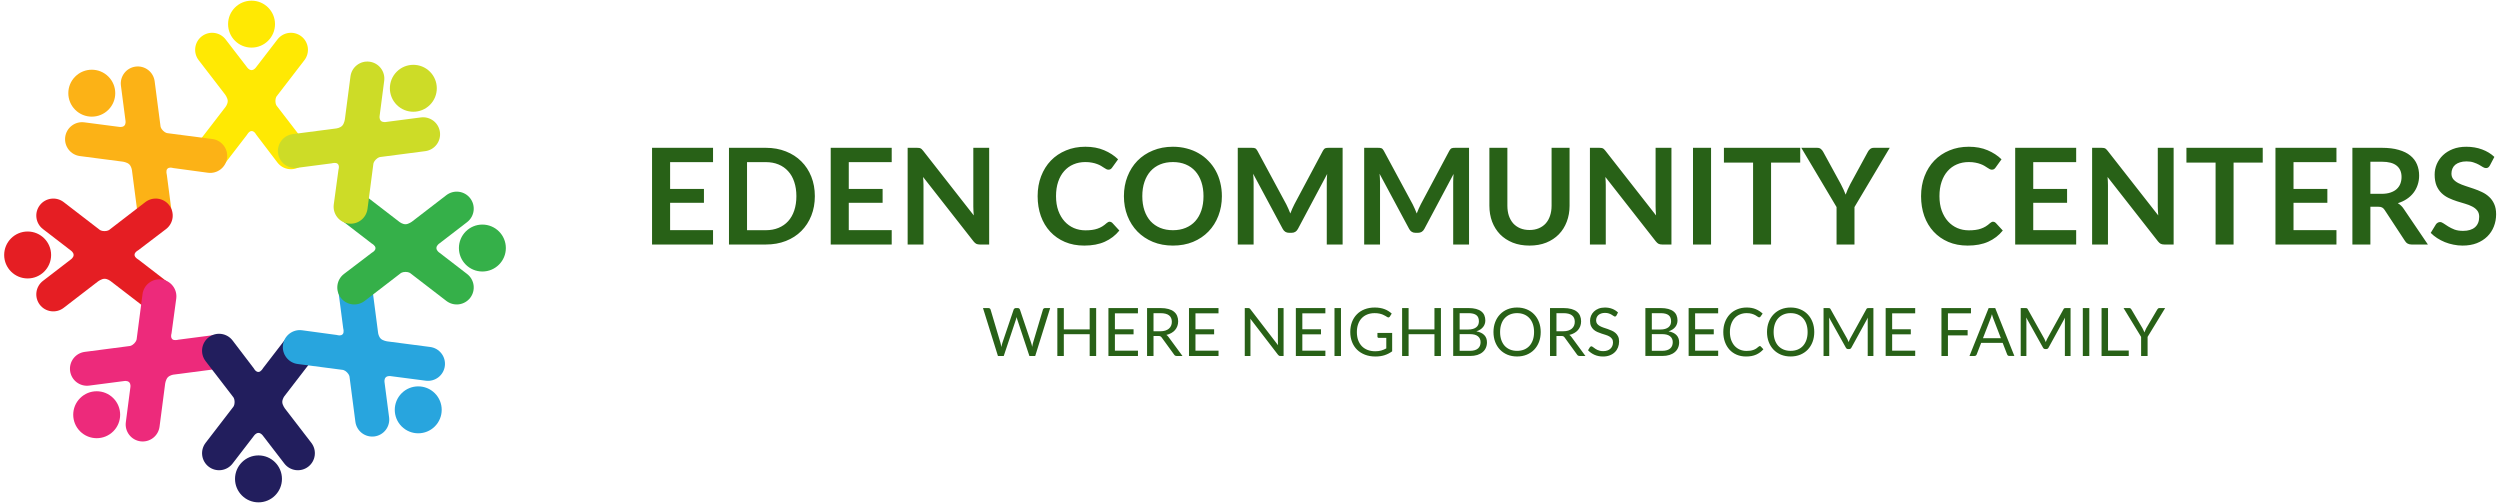 <svg
   width="1200"
   height="241.44"
   viewBox="0 0 1200 241.44"
   version="1.1"
   id="svg1"
   xml:space="preserve"
   xmlns="http://www.w3.org/2000/svg"
   xmlns:svg="http://www.w3.org/2000/svg"><defs
     id="defs1" /><g
     id="layer1"
     transform="translate(0,-629.281)"><g
       id="g47"
       transform="translate(-4.321,-108.314)"><g
         id="g40-5"
         transform="matrix(3.136,0,0,3.136,-190.261,566.291)">
				<g
   id="g11-1-3"
   style="fill:#ffe903;fill-opacity:1">
					
						<radialGradient
   id="SVGID_00000024719186852084392280000003057543908514963620_-5"
   cx="100.55"
   cy="70.085"
   r="9.58"
   gradientUnits="userSpaceOnUse">
						<stop
   offset="0"
   style="stop-color:#FFF200"
   id="stop8-5-6" />
						<stop
   offset="1"
   style="stop-color:#FCB116"
   id="stop9-9-2" />
					</radialGradient>
					<path
   style="fill:#ffe903;fill-opacity:1"
   d="m 108.644,76.336 -4.228,-5.495 c 0,0 -0.214,-0.235 -0.214,-0.756 0,-0.521 0.21,-0.753 0.21,-0.753 l 4.231,-5.499 c 0.421,-0.547 0.607,-1.239 0.519,-1.923 -0.089,-0.685 -0.447,-1.306 -0.994,-1.727 -0.547,-0.421 -1.238,-0.607 -1.923,-0.519 -0.685,0.089 -1.306,0.447 -1.727,0.994 l -3.276,4.258 c 0,0 -0.285,0.439 -0.692,0.439 -0.408,0 -0.696,-0.444 -0.696,-0.444 l -3.273,-4.253 c -0.421,-0.547 -1.042,-0.905 -1.727,-0.994 -0.685,-0.089 -1.377,0.098 -1.924,0.519 -0.547,0.421 -0.904,1.042 -0.993,1.727 -0.089,0.685 0.097,1.376 0.518,1.923 l 4.024,5.23 c 0,0 0.426,0.553 0.426,1.021 0,0.468 -0.327,0.892 -0.327,0.892 l -4.124,5.359 c -0.421,0.547 -0.607,1.239 -0.518,1.924 0.089,0.684 0.446,1.305 0.993,1.726 0.547,0.421 1.239,0.607 1.924,0.518 0.685,-0.089 1.306,-0.446 1.727,-0.993 l 3.268,-4.247 c 0,0 0.319,-0.581 0.701,-0.581 0.382,0 0.583,0.337 0.72,0.56 0.058,0.095 3.249,4.268 3.249,4.268 0.421,0.547 1.042,0.904 1.727,0.993 0.685,0.089 1.376,-0.097 1.923,-0.518 0.548,-0.421 0.905,-1.042 0.994,-1.726 0.089,-0.684 -0.098,-1.376 -0.518,-1.923 z"
   id="path9-7-9" />
					
						<radialGradient
   id="SVGID_00000075843441855080224280000008661382092925843596_-12"
   cx="100.55"
   cy="58.32"
   r="3.592"
   gradientUnits="userSpaceOnUse">
						<stop
   offset="0"
   style="stop-color:#FFF200"
   id="stop10-7-7" />
						<stop
   offset="1"
   style="stop-color:#FCB116"
   id="stop11-6-09" />
					</radialGradient>
					<circle
   style="fill:#ffe903;fill-opacity:1"
   cx="100.55"
   cy="58.32"
   r="3.592"
   id="circle11-3" />
				</g>
				<g
   id="g15-7-6"
   style="fill:#fcb216;fill-opacity:1">
					
						<radialGradient
   id="SVGID_00000139292476523123992010000008865201190670889663_-0"
   cx="-7.449"
   cy="3.628"
   r="9.581"
   gradientTransform="matrix(0.707,-0.707,0.707,0.707,87.117,69.375)"
   gradientUnits="userSpaceOnUse">
						<stop
   offset="0"
   style="stop-color:#FCB316"
   id="stop12-3-62" />
						<stop
   offset="1"
   style="stop-color:#EF4136"
   id="stop13-6-6" />
					</radialGradient>
					<path
   style="fill:#fcb216;fill-opacity:1"
   d="m 94.56,75.904 -6.876,-0.896 c 0,0 -0.317,-0.016 -0.686,-0.384 -0.368,-0.368 -0.383,-0.681 -0.383,-0.681 l -0.896,-6.88 c -0.089,-0.685 -0.446,-1.306 -0.993,-1.727 -0.547,-0.421 -1.239,-0.607 -1.924,-0.518 -0.685,0.089 -1.306,0.447 -1.727,0.994 -0.421,0.547 -0.607,1.239 -0.518,1.924 l 0.694,5.328 c 0,0 0.109,0.512 -0.179,0.8 -0.288,0.288 -0.806,0.178 -0.806,0.178 l -5.322,-0.693 c -0.684,-0.089 -1.376,0.098 -1.923,0.519 -0.547,0.421 -0.905,1.042 -0.994,1.727 -0.089,0.684 0.097,1.376 0.518,1.923 0.421,0.547 1.042,0.905 1.727,0.994 l 6.543,0.853 c 0,0 0.692,0.089 1.023,0.421 0.332,0.331 0.4,0.861 0.4,0.861 l 0.873,6.706 c 0.089,0.685 0.447,1.305 0.994,1.727 0.547,0.421 1.239,0.607 1.923,0.518 0.685,-0.089 1.305,-0.446 1.727,-0.993 0.421,-0.547 0.607,-1.239 0.518,-1.924 l -0.692,-5.314 c 0,0 -0.185,-0.637 0.085,-0.906 0.271,-0.27 0.65,-0.175 0.904,-0.113 0.108,0.026 5.316,0.721 5.316,0.721 0.684,0.089 1.377,-0.098 1.923,-0.519 0.547,-0.421 0.904,-1.042 0.994,-1.727 0.089,-0.685 -0.098,-1.376 -0.519,-1.923 -0.419,-0.549 -1.04,-0.907 -1.724,-0.996 z"
   id="path13-5-1" />
					
						<radialGradient
   id="SVGID_00000022518570889589575900000007242516632787727792_-8"
   cx="-7.449"
   cy="-8.137"
   r="3.592"
   gradientTransform="matrix(0.707,-0.707,0.707,0.707,87.117,69.375)"
   gradientUnits="userSpaceOnUse">
						<stop
   offset="0"
   style="stop-color:#FFF200"
   id="stop14-6-79" />
						<stop
   offset="1"
   style="stop-color:#FCB116"
   id="stop15-3-2" />
					</radialGradient>
					<path
   style="fill:#fcb216;fill-opacity:1"
   d="m 78.637,66.349 c 1.403,1.403 1.403,3.677 0,5.08 -1.402,1.402 -3.677,1.402 -5.08,0 -1.403,-1.403 -1.403,-3.677 0,-5.08 1.403,-1.403 3.677,-1.403 5.08,0 z"
   id="path15-9-0" />
				</g>
				<g
   id="g19-4-2"
   style="fill:#e51e23;fill-opacity:1">
					
						<radialGradient
   id="SVGID_00000062167675375442671970000004005115010592365191_-37"
   cx="-36.899"
   cy="-119.917"
   r="9.58"
   gradientTransform="rotate(-90,127.357,-70.604)"
   gradientUnits="userSpaceOnUse">
						<stop
   offset="0"
   style="stop-color:#ED1C24"
   id="stop16-8-5" />
						<stop
   offset="1"
   style="stop-color:#603913"
   id="stop17-1-9" />
					</radialGradient>
					<path
   style="fill:#e51e23;fill-opacity:1"
   d="M 84.295,85.558 78.8,89.786 c 0,0 -0.235,0.214 -0.756,0.214 -0.521,0 -0.752,-0.211 -0.752,-0.211 l -5.498,-4.231 c -0.547,-0.421 -1.239,-0.607 -1.924,-0.518 -0.685,0.089 -1.306,0.446 -1.727,0.994 -0.421,0.547 -0.607,1.239 -0.518,1.923 0.089,0.685 0.447,1.306 0.994,1.727 l 4.258,3.276 c 0,0 0.439,0.285 0.439,0.692 0,0.408 -0.443,0.695 -0.443,0.695 l -4.254,3.273 c -0.547,0.421 -0.904,1.042 -0.994,1.727 -0.089,0.685 0.097,1.376 0.518,1.924 0.421,0.547 1.042,0.904 1.727,0.993 0.685,0.089 1.376,-0.097 1.924,-0.519 l 5.229,-4.023 c 0,0 0.553,-0.427 1.021,-0.427 0.469,0 0.892,0.327 0.892,0.327 l 5.359,4.123 c 0.547,0.422 1.239,0.607 1.924,0.519 0.684,-0.089 1.306,-0.446 1.726,-0.993 0.421,-0.547 0.607,-1.239 0.518,-1.924 -0.089,-0.685 -0.447,-1.306 -0.994,-1.727 l -4.247,-3.268 c 0,0 -0.581,-0.319 -0.581,-0.701 0,-0.382 0.336,-0.583 0.559,-0.719 0.096,-0.059 4.269,-3.249 4.269,-3.249 0.547,-0.421 0.904,-1.042 0.994,-1.727 0.089,-0.685 -0.097,-1.376 -0.518,-1.924 -0.421,-0.547 -1.042,-0.904 -1.726,-0.993 -0.685,-0.088 -1.377,0.098 -1.924,0.519 z"
   id="path17-2-2" />
					
						<radialGradient
   id="SVGID_00000119801604619023742410000006163504944279472573_-28"
   cx="-36.899"
   cy="-131.682"
   r="3.592"
   gradientTransform="rotate(-90,127.357,-70.604)"
   gradientUnits="userSpaceOnUse">
						<stop
   offset="0"
   style="stop-color:#ED1C24"
   id="stop18-9-97" />
						<stop
   offset="1"
   style="stop-color:#603913"
   id="stop19-3-3" />
					</radialGradient>
					<circle
   style="fill:#e51e23;fill-opacity:1"
   cx="66.279"
   cy="93.652"
   r="3.592"
   id="circle19-6" />
				</g>
				<g
   id="g23-9-1"
   style="fill:#ed2a7b;fill-opacity:1">
					
						<radialGradient
   id="SVGID_00000060738405972538764700000010883351486320051892_-29"
   cx="29.711"
   cy="-227.918"
   r="9.581"
   gradientTransform="matrix(-0.707,-0.707,0.707,-0.707,267.336,-30.366)"
   gradientUnits="userSpaceOnUse">
						<stop
   offset="0"
   style="stop-color:#EE2A7B"
   id="stop20-0-3" />
						<stop
   offset="1"
   style="stop-color:#9E1F63"
   id="stop21-8-1" />
					</radialGradient>
					<path
   style="fill:#ed2a7b;fill-opacity:1"
   d="m 83.863,99.643 -0.896,6.875 c 0,0 -0.016,0.318 -0.384,0.686 -0.368,0.368 -0.681,0.384 -0.681,0.384 l -6.881,0.896 c -0.684,0.089 -1.305,0.446 -1.726,0.993 -0.421,0.547 -0.607,1.239 -0.518,1.924 0.089,0.685 0.446,1.306 0.994,1.727 0.547,0.421 1.239,0.607 1.923,0.518 l 5.328,-0.693 c 0,0 0.512,-0.109 0.8,0.179 0.288,0.288 0.178,0.806 0.178,0.806 l -0.693,5.322 c -0.089,0.685 0.098,1.376 0.519,1.923 0.421,0.548 1.042,0.905 1.726,0.994 0.685,0.089 1.376,-0.097 1.923,-0.518 0.547,-0.421 0.905,-1.042 0.994,-1.727 l 0.853,-6.543 c 0,0 0.09,-0.692 0.421,-1.023 0.331,-0.332 0.862,-0.4 0.862,-0.4 l 6.705,-0.873 c 0.685,-0.09 1.306,-0.447 1.727,-0.994 0.421,-0.547 0.607,-1.239 0.518,-1.924 -0.089,-0.684 -0.447,-1.305 -0.994,-1.727 -0.547,-0.421 -1.239,-0.607 -1.924,-0.518 l -5.313,0.692 c 0,0 -0.636,0.185 -0.906,-0.085 -0.27,-0.271 -0.175,-0.65 -0.113,-0.904 0.026,-0.109 0.721,-5.316 0.721,-5.316 0.089,-0.685 -0.097,-1.376 -0.519,-1.923 -0.421,-0.547 -1.042,-0.905 -1.726,-0.994 -0.685,-0.089 -1.377,0.098 -1.923,0.519 -0.548,0.418 -0.905,1.039 -0.995,1.724 z"
   id="path21-8-9" />
					
						<radialGradient
   id="SVGID_00000098218388840909591550000008868414319089179323_-4"
   cx="29.711"
   cy="-239.683"
   r="3.592"
   gradientTransform="matrix(-0.707,-0.707,0.707,-0.707,267.336,-30.366)"
   gradientUnits="userSpaceOnUse">
						<stop
   offset="0"
   style="stop-color:#EE2A7B"
   id="stop22-5-78" />
						<stop
   offset="1"
   style="stop-color:#9E1F63"
   id="stop23-0-4" />
					</radialGradient>
					<path
   style="fill:#ed2a7b;fill-opacity:1"
   d="m 74.308,115.565 c 1.403,-1.403 3.677,-1.403 5.08,0 1.402,1.402 1.402,3.677 0,5.079 -1.403,1.402 -3.677,1.402 -5.08,0 -1.403,-1.402 -1.403,-3.676 0,-5.079 z"
   id="path23-9-5" />
				</g>
				<g
   id="g27-6-0"
   style="fill:#221e5d;fill-opacity:1">
					
						<radialGradient
   id="SVGID_00000068679156835241699050000012190026803951759782_-36"
   cx="153.099"
   cy="-257.369"
   r="9.581"
   gradientTransform="rotate(180,127.355,-70.605)"
   gradientUnits="userSpaceOnUse">
						<stop
   offset="0"
   style="stop-color:#262262"
   id="stop24-3-10" />
						<stop
   offset="1"
   style="stop-color:#050034"
   id="stop25-8-6" />
					</radialGradient>
					<path
   style="fill:#221e5d;fill-opacity:1"
   d="m 93.518,109.906 4.228,5.496 c 0,0 0.213,0.235 0.213,0.756 0,0.521 -0.211,0.752 -0.211,0.752 l -4.231,5.499 c -0.421,0.547 -0.607,1.239 -0.519,1.924 0.089,0.685 0.447,1.306 0.994,1.727 0.547,0.421 1.238,0.607 1.923,0.518 0.685,-0.089 1.306,-0.446 1.727,-0.993 l 3.277,-4.258 c 0,0 0.284,-0.439 0.691,-0.439 0.408,0 0.695,0.443 0.695,0.443 l 3.273,4.254 c 0.421,0.547 1.042,0.904 1.727,0.994 0.685,0.089 1.377,-0.098 1.924,-0.519 0.547,-0.421 0.904,-1.042 0.993,-1.727 0.09,-0.685 -0.097,-1.377 -0.518,-1.924 l -4.024,-5.229 c 0,0 -0.426,-0.553 -0.426,-1.021 0,-0.469 0.326,-0.893 0.326,-0.893 l 4.124,-5.359 c 0.421,-0.547 0.607,-1.238 0.518,-1.923 -0.089,-0.685 -0.446,-1.306 -0.993,-1.727 -0.547,-0.421 -1.239,-0.607 -1.924,-0.519 -0.685,0.09 -1.306,0.447 -1.727,0.994 l -3.268,4.247 c 0,0 -0.319,0.58 -0.701,0.58 -0.382,0 -0.583,-0.336 -0.719,-0.559 -0.059,-0.096 -3.25,-4.269 -3.25,-4.269 -0.421,-0.547 -1.042,-0.904 -1.727,-0.994 -0.685,-0.089 -1.376,0.098 -1.923,0.519 -0.548,0.421 -0.905,1.042 -0.994,1.727 -0.086,0.685 0.1,1.376 0.522,1.923 z"
   id="path25-5-3" />
					
						<radialGradient
   id="SVGID_00000098188389585807519750000003192471607829472180_-2"
   cx="153.1"
   cy="-269.134"
   r="3.592"
   gradientTransform="rotate(180,127.355,-70.605)"
   gradientUnits="userSpaceOnUse">
						<stop
   offset="0"
   style="stop-color:#262262"
   id="stop26-6-0" />
						<stop
   offset="1"
   style="stop-color:#050034"
   id="stop27-1-6" />
					</radialGradient>
					<path
   style="fill:#221e5d;fill-opacity:1"
   d="m 98.02,127.923 c 0,-1.983 1.608,-3.592 3.592,-3.592 1.984,0 3.592,1.607 3.592,3.592 0,1.983 -1.607,3.592 -3.592,3.592 -1.984,0 -3.592,-1.609 -3.592,-3.592 z"
   id="path27-1-1" />
				</g>
				<g
   id="g31-5"
   style="fill:#28a5de;fill-opacity:1">
					
						<radialGradient
   id="SVGID_00000034798630998840569510000014356050471070770847_-54"
   cx="261.256"
   cy="-190.758"
   r="9.581"
   gradientTransform="matrix(-0.707,0.707,-0.707,-0.707,167.595,-210.583)"
   gradientUnits="userSpaceOnUse">
						<stop
   offset="0"
   style="stop-color:#27AAE1"
   id="stop28-7" />
						<stop
   offset="1"
   style="stop-color:#3A5FAC"
   id="stop29-6" />
					</radialGradient>
					<path
   style="fill:#28a5de;fill-opacity:1"
   d="m 107.602,110.339 6.875,0.896 c 0,0 0.318,0.016 0.686,0.384 0.369,0.368 0.384,0.681 0.384,0.681 l 0.896,6.881 c 0.089,0.684 0.446,1.305 0.993,1.727 0.547,0.42 1.239,0.606 1.924,0.517 0.685,-0.089 1.306,-0.446 1.727,-0.994 0.421,-0.547 0.607,-1.238 0.518,-1.923 l -0.693,-5.328 c 0,0 -0.109,-0.512 0.179,-0.8 0.288,-0.289 0.806,-0.178 0.806,-0.178 l 5.322,0.693 c 0.685,0.089 1.377,-0.098 1.924,-0.519 0.547,-0.421 0.904,-1.042 0.993,-1.727 0.089,-0.685 -0.097,-1.376 -0.519,-1.924 -0.42,-0.547 -1.041,-0.904 -1.727,-0.993 l -6.543,-0.853 c 0,0 -0.692,-0.09 -1.023,-0.421 -0.332,-0.332 -0.4,-0.861 -0.4,-0.861 l -0.873,-6.706 c -0.09,-0.685 -0.447,-1.306 -0.994,-1.727 -0.547,-0.421 -1.238,-0.607 -1.924,-0.519 -0.684,0.09 -1.305,0.447 -1.727,0.994 -0.42,0.547 -0.606,1.239 -0.518,1.923 l 0.692,5.314 c 0,0 0.185,0.636 -0.085,0.906 -0.27,0.27 -0.65,0.175 -0.904,0.113 -0.108,-0.026 -5.315,-0.721 -5.315,-0.721 -0.685,-0.089 -1.377,0.097 -1.924,0.518 -0.547,0.42 -0.904,1.041 -0.993,1.727 -0.09,0.684 0.097,1.376 0.518,1.923 0.419,0.55 1.04,0.907 1.725,0.997 z"
   id="path29-5" />
					
						<radialGradient
   id="SVGID_00000087408543396512655810000013824082573114518193_-69"
   cx="261.256"
   cy="-202.522"
   r="3.591"
   gradientTransform="matrix(-0.707,0.707,-0.707,-0.707,167.595,-210.583)"
   gradientUnits="userSpaceOnUse">
						<stop
   offset="0"
   style="stop-color:#27AAE1"
   id="stop30-37" />
						<stop
   offset="1"
   style="stop-color:#3A5FAC"
   id="stop31-4" />
					</radialGradient>
					<path
   style="fill:#28a5de;fill-opacity:1"
   d="m 123.524,119.894 c -1.402,-1.402 -1.403,-3.677 0,-5.079 1.402,-1.402 3.677,-1.402 5.079,0 1.403,1.402 1.403,3.677 0,5.079 -1.402,1.403 -3.676,1.403 -5.079,0 z"
   id="path31-5" />
				</g>
				<g
   id="g35-2"
   style="fill:#35b049;fill-opacity:1">
					
						<radialGradient
   id="SVGID_00000015327871090072877150000016604954357194485643_-5"
   cx="290.55"
   cy="-67.364"
   r="9.581"
   gradientTransform="rotate(90,127.356,-70.603)"
   gradientUnits="userSpaceOnUse">
						<stop
   offset="0"
   style="stop-color:#39B54A"
   id="stop32-4" />
						<stop
   offset="1"
   style="stop-color:#006838"
   id="stop33-7" />
					</radialGradient>
					<path
   style="fill:#35b049;fill-opacity:1"
   d="m 117.866,100.685 5.495,-4.228 c 0,0 0.235,-0.213 0.756,-0.213 0.521,0 0.752,0.21 0.752,0.21 l 5.499,4.231 c 0.548,0.421 1.239,0.607 1.924,0.519 0.685,-0.09 1.306,-0.447 1.727,-0.994 0.421,-0.547 0.607,-1.239 0.518,-1.923 -0.09,-0.685 -0.447,-1.305 -0.994,-1.726 l -4.258,-3.277 c 0,0 -0.439,-0.284 -0.439,-0.692 0,-0.408 0.443,-0.696 0.443,-0.696 l 4.254,-3.272 c 0.547,-0.421 0.904,-1.043 0.994,-1.727 0.089,-0.685 -0.098,-1.377 -0.518,-1.924 -0.421,-0.547 -1.042,-0.904 -1.727,-0.994 -0.685,-0.089 -1.376,0.097 -1.924,0.518 l -5.229,4.024 c 0,0 -0.553,0.426 -1.021,0.426 -0.469,0 -0.893,-0.326 -0.893,-0.326 l -5.358,-4.124 c -0.548,-0.421 -1.239,-0.607 -1.924,-0.518 -0.685,0.089 -1.306,0.447 -1.727,0.994 -0.421,0.547 -0.607,1.239 -0.518,1.924 0.09,0.684 0.447,1.305 0.994,1.726 l 4.247,3.268 c 0,0 0.581,0.319 0.581,0.701 0,0.382 -0.337,0.583 -0.56,0.719 -0.096,0.059 -4.269,3.25 -4.269,3.25 -0.547,0.421 -0.904,1.041 -0.994,1.726 -0.089,0.685 0.098,1.377 0.518,1.923 0.421,0.547 1.042,0.904 1.727,0.994 0.685,0.088 1.376,-0.099 1.924,-0.519 z"
   id="path33-4" />
					
						<radialGradient
   id="SVGID_00000084492893170377671290000001879105504914235566_-43"
   cx="290.55"
   cy="-79.129"
   r="3.592"
   gradientTransform="rotate(90,127.356,-70.603)"
   gradientUnits="userSpaceOnUse">
						<stop
   offset="0"
   style="stop-color:#39B54A"
   id="stop34-07" />
						<stop
   offset="1"
   style="stop-color:#006838"
   id="stop35-8" />
					</radialGradient>
					<path
   style="fill:#35b049;fill-opacity:1"
   d="m 135.882,96.183 c -1.983,-0.001 -3.592,-1.608 -3.592,-3.592 0,-1.984 1.608,-3.592 3.592,-3.592 1.983,0.001 3.592,1.608 3.592,3.592 0,1.984 -1.609,3.591 -3.592,3.592 z"
   id="path35-6" />
				</g>
				<g
   id="g39-8"
   style="fill:#cddc27;fill-opacity:1">
					
						<radialGradient
   id="SVGID_00000172437346618592937410000011925324782861953162_-84"
   cx="224.095"
   cy="40.787"
   r="9.581"
   gradientTransform="matrix(0.707,0.707,-0.707,0.707,-12.623,-110.842)"
   gradientUnits="userSpaceOnUse">
						<stop
   offset="0"
   style="stop-color:#D7DF23"
   id="stop36-3" />
						<stop
   offset="1"
   style="stop-color:#8DC63F"
   id="stop37-1" />
					</radialGradient>
					<path
   style="fill:#cddc27;fill-opacity:1"
   d="m 118.298,86.601 0.896,-6.876 c 0,0 0.016,-0.317 0.384,-0.686 0.368,-0.368 0.681,-0.383 0.681,-0.383 l 6.881,-0.896 c 0.684,-0.089 1.305,-0.446 1.727,-0.994 0.421,-0.547 0.607,-1.239 0.518,-1.923 -0.089,-0.685 -0.446,-1.306 -0.993,-1.727 -0.548,-0.421 -1.239,-0.607 -1.924,-0.519 l -5.328,0.694 c 0,0 -0.512,0.109 -0.8,-0.179 -0.288,-0.289 -0.178,-0.806 -0.178,-0.806 l 0.693,-5.322 c 0.089,-0.685 -0.098,-1.377 -0.519,-1.924 -0.421,-0.547 -1.042,-0.904 -1.727,-0.993 -0.685,-0.09 -1.376,0.097 -1.923,0.518 -0.547,0.421 -0.905,1.042 -0.994,1.727 l -0.853,6.544 c 0,0 -0.09,0.692 -0.421,1.023 -0.331,0.331 -0.861,0.4 -0.861,0.4 l -6.706,0.873 c -0.685,0.089 -1.306,0.447 -1.727,0.994 -0.421,0.547 -0.607,1.238 -0.519,1.923 0.09,0.685 0.447,1.306 0.994,1.727 0.547,0.421 1.239,0.607 1.924,0.519 l 5.313,-0.692 c 0,0 0.636,-0.185 0.906,0.085 0.27,0.27 0.175,0.65 0.113,0.904 -0.026,0.108 -0.721,5.315 -0.721,5.315 -0.089,0.685 0.097,1.377 0.519,1.924 0.421,0.547 1.042,0.904 1.727,0.994 0.685,0.089 1.376,-0.097 1.923,-0.518 0.549,-0.421 0.906,-1.042 0.995,-1.726 z"
   id="path37-4" />
					
						<radialGradient
   id="SVGID_00000075847013768801801420000012251057086195778449_-9"
   cx="224.095"
   cy="29.022"
   r="3.592"
   gradientTransform="matrix(0.707,0.707,-0.707,0.707,-12.623,-110.842)"
   gradientUnits="userSpaceOnUse">
						<stop
   offset="0"
   style="stop-color:#D7DF23"
   id="stop38-2" />
						<stop
   offset="1"
   style="stop-color:#8DC63F"
   id="stop39-0" />
					</radialGradient>
					<path
   style="fill:#cddc27;fill-opacity:1"
   d="m 127.854,70.678 c -1.403,1.402 -3.678,1.402 -5.08,0 -1.402,-1.403 -1.402,-3.677 0,-5.08 1.402,-1.402 3.677,-1.402 5.08,0 1.402,1.403 1.402,3.677 0,5.08 z"
   id="path39-6" />
				</g>
			</g><g
         id="g46"
         transform="matrix(1.07,0,0,1.07,224.882,437.662)"
         style="font-variation-settings:normal;vector-effect:none;fill:#127f45;fill-opacity:1;stroke-width:3;stroke-linecap:butt;stroke-linejoin:round;stroke-miterlimit:4;stroke-dasharray:none;stroke-dashoffset:0;stroke-opacity:1;-inkscape-stroke:none;stop-color:#000000"><path
           style="font-size:30px;line-height:24.75px;font-family:Lato;-inkscape-font-specification:Lato;text-align:center;letter-spacing:0.01px;text-anchor:middle;fill:#286117"
           d="m 264.968,418.505 -6.705,21.495 h -2.61 l -5.445,-16.395 q -0.075,-0.24 -0.15,-0.51 -0.06,-0.27 -0.135,-0.57 -0.075,0.3 -0.15,0.57 -0.075,0.27 -0.15,0.51 l -5.475,16.395 h -2.61 l -6.705,-21.495 h 2.415 q 0.39,0 0.645,0.195 0.27,0.195 0.345,0.495 l 4.44,14.94 q 0.105,0.405 0.195,0.87 0.105,0.465 0.195,0.99 0.105,-0.525 0.21,-0.99 0.12,-0.48 0.255,-0.87 l 5.055,-14.94 q 0.09,-0.255 0.345,-0.465 0.27,-0.225 0.645,-0.225 h 0.84 q 0.39,0 0.63,0.195 0.24,0.195 0.36,0.495 l 5.04,14.94 q 0.135,0.39 0.24,0.84 0.12,0.45 0.225,0.945 0.075,-0.495 0.165,-0.945 0.09,-0.45 0.195,-0.84 l 4.455,-14.94 q 0.075,-0.27 0.33,-0.48 0.27,-0.21 0.645,-0.21 z m 20.635,0 V 440 h -2.91 v -9.78 h -11.595 V 440 h -2.91 v -21.495 h 2.91 v 9.585 h 11.595 v -9.585 z m 18.76,19.125 -0.015,2.37 h -13.245 v -21.495 h 13.245 v 2.37 h -10.335 v 7.14 h 8.37 v 2.28 h -8.37 v 7.335 z m 10.03,-8.715 q 1.26,0 2.22,-0.3 0.975,-0.315 1.62,-0.87 0.66,-0.57 0.99,-1.35 0.33,-0.78 0.33,-1.725 0,-1.92 -1.26,-2.895 -1.26,-0.975 -3.78,-0.975 h -3.18 v 8.115 z m 9.93,11.085 h -2.58 q -0.795,0 -1.17,-0.615 l -5.58,-7.68 q -0.255,-0.36 -0.555,-0.51 -0.285,-0.165 -0.9,-0.165 h -2.205 V 440 h -2.895 v -21.495 h 6.075 q 2.04,0 3.525,0.42 1.485,0.405 2.445,1.185 0.975,0.78 1.44,1.89 0.465,1.095 0.465,2.46 0,1.14 -0.36,2.13 -0.36,0.99 -1.05,1.785 -0.675,0.78 -1.665,1.335 -0.975,0.555 -2.22,0.84 0.555,0.315 0.96,0.915 z m 16.18,-2.37 -0.015,2.37 h -13.245 v -21.495 h 13.245 v 2.37 h -10.335 v 7.14 h 8.37 v 2.28 h -8.37 v 7.335 z M 369.683,418.505 V 440 h -1.455 q -0.345,0 -0.585,-0.12 -0.225,-0.12 -0.45,-0.405 l -12.435,-16.2 q 0.03,0.375 0.045,0.735 0.015,0.36 0.015,0.675 V 440 h -2.55 v -21.495 h 1.5 q 0.195,0 0.33,0.03 0.135,0.015 0.24,0.075 0.105,0.045 0.21,0.15 0.105,0.09 0.225,0.24 l 12.435,16.185 q -0.03,-0.39 -0.06,-0.75 -0.015,-0.375 -0.015,-0.705 v -15.225 z m 18.76,19.125 -0.015,2.37 h -13.245 v -21.495 h 13.245 v 2.37 h -10.335 v 7.14 h 8.37 v 2.28 h -8.37 v 7.335 z m 6.985,2.37 h -2.91 v -21.495 h 2.91 z m 22.96,-10.335 v 8.25 q -1.62,1.17 -3.465,1.755 -1.83,0.57 -4.02,0.57 -2.595,0 -4.68,-0.795 -2.085,-0.81 -3.57,-2.25 -1.47,-1.455 -2.265,-3.48 -0.795,-2.025 -0.795,-4.455 0,-2.46 0.765,-4.485 0.78,-2.025 2.205,-3.465 1.425,-1.455 3.465,-2.25 2.04,-0.795 4.56,-0.795 1.275,0 2.37,0.195 1.095,0.18 2.025,0.54 0.93,0.345 1.725,0.855 0.795,0.495 1.485,1.125 l -0.825,1.32 q -0.195,0.3 -0.51,0.39 -0.3,0.075 -0.675,-0.15 -0.36,-0.21 -0.825,-0.51 -0.465,-0.3 -1.14,-0.57 -0.66,-0.285 -1.575,-0.48 -0.9,-0.195 -2.145,-0.195 -1.815,0 -3.285,0.6 -1.47,0.585 -2.505,1.695 -1.035,1.095 -1.59,2.67 -0.555,1.56 -0.555,3.51 0,2.025 0.57,3.63 0.585,1.59 1.65,2.715 1.08,1.11 2.61,1.695 1.53,0.585 3.435,0.585 1.5,0 2.655,-0.33 1.17,-0.345 2.28,-0.945 v -4.725 h -3.345 q -0.285,0 -0.465,-0.165 -0.165,-0.165 -0.165,-0.405 v -1.65 z m 21.88,-11.16 V 440 h -2.91 v -9.78 h -11.595 V 440 h -2.91 v -21.495 h 2.91 v 9.585 h 11.595 v -9.585 z m 13.045,19.185 q 1.245,0 2.145,-0.285 0.9,-0.285 1.47,-0.795 0.585,-0.525 0.855,-1.23 0.27,-0.72 0.27,-1.575 0,-1.665 -1.185,-2.625 -1.185,-0.975 -3.555,-0.975 h -4.65 v 7.485 z m -4.65,-16.89 v 7.335 h 3.84 q 1.23,0 2.13,-0.27 0.915,-0.27 1.5,-0.75 0.6,-0.48 0.885,-1.155 0.285,-0.69 0.285,-1.5 0,-1.905 -1.14,-2.775 -1.14,-0.885 -3.54,-0.885 z m 3.96,-2.295 q 1.98,0 3.405,0.39 1.44,0.39 2.355,1.11 0.93,0.72 1.365,1.77 0.435,1.035 0.435,2.34 0,0.795 -0.255,1.53 -0.24,0.72 -0.735,1.35 -0.495,0.63 -1.26,1.14 -0.75,0.495 -1.77,0.81 2.37,0.45 3.555,1.695 1.2,1.23 1.2,3.24 0,1.365 -0.51,2.49 -0.495,1.125 -1.47,1.935 -0.96,0.81 -2.37,1.26 -1.41,0.435 -3.21,0.435 h -7.59 v -21.495 z m 32.41,10.755 q 0,2.415 -0.765,4.44 -0.765,2.01 -2.16,3.465 -1.395,1.455 -3.36,2.265 -1.95,0.795 -4.32,0.795 -2.37,0 -4.32,-0.795 -1.95,-0.81 -3.345,-2.265 -1.395,-1.455 -2.16,-3.465 -0.765,-2.025 -0.765,-4.44 0,-2.415 0.765,-4.425 0.765,-2.025 2.16,-3.48 1.395,-1.47 3.345,-2.28 1.95,-0.81 4.32,-0.81 2.37,0 4.32,0.81 1.965,0.81 3.36,2.28 1.395,1.455 2.16,3.48 0.765,2.01 0.765,4.425 z m -2.985,0 q 0,-1.98 -0.54,-3.555 -0.54,-1.575 -1.53,-2.655 -0.99,-1.095 -2.4,-1.68 -1.41,-0.585 -3.15,-0.585 -1.725,0 -3.135,0.585 -1.41,0.585 -2.415,1.68 -0.99,1.08 -1.53,2.655 -0.54,1.575 -0.54,3.555 0,1.98 0.54,3.555 0.54,1.56 1.53,2.655 1.005,1.08 2.415,1.665 1.41,0.57 3.135,0.57 1.74,0 3.15,-0.57 1.41,-0.585 2.4,-1.665 0.99,-1.095 1.53,-2.655 0.54,-1.575 0.54,-3.555 z m 13.105,-0.345 q 1.26,0 2.22,-0.3 0.975,-0.315 1.62,-0.87 0.66,-0.57 0.99,-1.35 0.33,-0.78 0.33,-1.725 0,-1.92 -1.26,-2.895 -1.26,-0.975 -3.78,-0.975 h -3.18 v 8.115 z m 9.93,11.085 h -2.58 q -0.795,0 -1.17,-0.615 l -5.58,-7.68 q -0.255,-0.36 -0.555,-0.51 -0.285,-0.165 -0.9,-0.165 h -2.205 V 440 h -2.895 v -21.495 h 6.075 q 2.04,0 3.525,0.42 1.485,0.405 2.445,1.185 0.975,0.78 1.44,1.89 0.465,1.095 0.465,2.46 0,1.14 -0.36,2.13 -0.36,0.99 -1.05,1.785 -0.675,0.78 -1.665,1.335 -0.975,0.555 -2.22,0.84 0.555,0.315 0.96,0.915 z m 13.915,-18.135 q -0.135,0.225 -0.3,0.345 -0.15,0.105 -0.375,0.105 -0.255,0 -0.6,-0.255 -0.345,-0.255 -0.87,-0.555 -0.51,-0.315 -1.245,-0.57 -0.72,-0.255 -1.755,-0.255 -0.975,0 -1.725,0.27 -0.735,0.255 -1.245,0.705 -0.495,0.45 -0.75,1.065 -0.255,0.6 -0.255,1.305 0,0.9 0.435,1.5 0.45,0.585 1.17,1.005 0.735,0.42 1.65,0.735 0.93,0.3 1.89,0.63 0.975,0.33 1.89,0.75 0.93,0.405 1.65,1.035 0.735,0.63 1.17,1.545 0.45,0.915 0.45,2.25 0,1.41 -0.48,2.655 -0.48,1.23 -1.41,2.145 -0.915,0.915 -2.265,1.44 -1.335,0.525 -3.045,0.525 -2.1,0 -3.81,-0.75 -1.71,-0.765 -2.925,-2.055 l 0.84,-1.38 q 0.12,-0.165 0.285,-0.27 0.18,-0.12 0.39,-0.12 0.195,0 0.435,0.165 0.255,0.15 0.57,0.39 0.315,0.24 0.72,0.525 0.405,0.285 0.915,0.525 0.525,0.24 1.185,0.405 0.66,0.15 1.485,0.15 1.035,0 1.845,-0.285 0.81,-0.285 1.365,-0.795 0.57,-0.525 0.87,-1.245 0.3,-0.72 0.3,-1.605 0,-0.975 -0.45,-1.59 -0.435,-0.63 -1.155,-1.05 -0.72,-0.42 -1.65,-0.705 -0.93,-0.3 -1.89,-0.6 -0.96,-0.315 -1.89,-0.72 -0.93,-0.405 -1.65,-1.05 -0.72,-0.645 -1.17,-1.605 -0.435,-0.975 -0.435,-2.4 0,-1.14 0.435,-2.205 0.45,-1.065 1.29,-1.89 0.855,-0.825 2.085,-1.32 1.245,-0.495 2.85,-0.495 1.8,0 3.27,0.57 1.485,0.57 2.61,1.65 z m 20.525,15.825 q 1.245,0 2.145,-0.285 0.9,-0.285 1.47,-0.795 0.585,-0.525 0.855,-1.23 0.27,-0.72 0.27,-1.575 0,-1.665 -1.185,-2.625 -1.185,-0.975 -3.555,-0.975 h -4.65 v 7.485 z m -4.65,-16.89 v 7.335 h 3.84 q 1.23,0 2.13,-0.27 0.915,-0.27 1.5,-0.75 0.6,-0.48 0.885,-1.155 0.285,-0.69 0.285,-1.5 0,-1.905 -1.14,-2.775 -1.14,-0.885 -3.54,-0.885 z m 3.96,-2.295 q 1.98,0 3.405,0.39 1.44,0.39 2.355,1.11 0.93,0.72 1.365,1.77 0.435,1.035 0.435,2.34 0,0.795 -0.255,1.53 -0.24,0.72 -0.735,1.35 -0.495,0.63 -1.26,1.14 -0.75,0.495 -1.77,0.81 2.37,0.45 3.555,1.695 1.2,1.23 1.2,3.24 0,1.365 -0.51,2.49 -0.495,1.125 -1.47,1.935 -0.96,0.81 -2.37,1.26 -1.41,0.435 -3.21,0.435 h -7.59 v -21.495 z m 25.81,19.125 -0.015,2.37 h -13.245 v -21.495 h 13.245 v 2.37 h -10.335 v 7.14 h 8.37 v 2.28 h -8.37 v 7.335 z m 18.7,-2.07 q 0.24,0 0.42,0.195 l 1.155,1.245 q -1.32,1.53 -3.21,2.385 -1.875,0.855 -4.545,0.855 -2.31,0 -4.2,-0.795 -1.89,-0.81 -3.225,-2.25 -1.335,-1.455 -2.07,-3.48 -0.735,-2.025 -0.735,-4.455 0,-2.43 0.765,-4.455 0.765,-2.025 2.145,-3.48 1.395,-1.455 3.33,-2.25 1.935,-0.81 4.275,-0.81 2.295,0 4.05,0.735 1.755,0.735 3.09,1.995 l -0.96,1.335 q -0.09,0.15 -0.24,0.255 -0.135,0.09 -0.375,0.09 -0.27,0 -0.66,-0.285 -0.39,-0.3 -1.02,-0.66 -0.63,-0.36 -1.575,-0.645 -0.945,-0.3 -2.325,-0.3 -1.665,0 -3.045,0.585 -1.38,0.57 -2.385,1.665 -0.99,1.095 -1.545,2.67 -0.555,1.575 -0.555,3.555 0,2.01 0.57,3.585 0.585,1.575 1.575,2.67 1.005,1.08 2.355,1.65 1.365,0.57 2.94,0.57 0.96,0 1.725,-0.105 0.78,-0.12 1.425,-0.36 0.66,-0.24 1.215,-0.6 0.57,-0.375 1.125,-0.885 0.255,-0.225 0.51,-0.225 z m 24.4,-6.3 q 0,2.415 -0.765,4.44 -0.765,2.01 -2.16,3.465 -1.395,1.455 -3.36,2.265 -1.95,0.795 -4.32,0.795 -2.37,0 -4.32,-0.795 -1.95,-0.81 -3.345,-2.265 -1.395,-1.455 -2.16,-3.465 -0.765,-2.025 -0.765,-4.44 0,-2.415 0.765,-4.425 0.765,-2.025 2.16,-3.48 1.395,-1.47 3.345,-2.28 1.95,-0.81 4.32,-0.81 2.37,0 4.32,0.81 1.965,0.81 3.36,2.28 1.395,1.455 2.16,3.48 0.765,2.01 0.765,4.425 z m -2.985,0 q 0,-1.98 -0.54,-3.555 -0.54,-1.575 -1.53,-2.655 -0.99,-1.095 -2.4,-1.68 -1.41,-0.585 -3.15,-0.585 -1.725,0 -3.135,0.585 -1.41,0.585 -2.415,1.68 -0.99,1.08 -1.53,2.655 -0.54,1.575 -0.54,3.555 0,1.98 0.54,3.555 0.54,1.56 1.53,2.655 1.005,1.08 2.415,1.665 1.41,0.57 3.135,0.57 1.74,0 3.15,-0.57 1.41,-0.585 2.4,-1.665 0.99,-1.095 1.53,-2.655 0.54,-1.575 0.54,-3.555 z m 29.515,-10.755 V 440 h -2.55 v -15.795 q 0,-0.315 0.015,-0.675 0.03,-0.36 0.06,-0.735 l -7.38,13.44 q -0.345,0.675 -1.05,0.675 h -0.42 q -0.705,0 -1.05,-0.675 l -7.53,-13.5 q 0.09,0.795 0.09,1.47 V 440 h -2.55 v -21.495 h 2.145 q 0.39,0 0.6,0.075 0.21,0.075 0.405,0.42 l 7.425,13.23 q 0.18,0.36 0.345,0.75 0.18,0.39 0.33,0.795 0.15,-0.405 0.315,-0.795 0.165,-0.405 0.36,-0.765 l 7.29,-13.215 q 0.18,-0.345 0.39,-0.42 0.225,-0.075 0.615,-0.075 z m 18.76,19.125 -0.015,2.37 h -13.245 v -21.495 h 13.245 v 2.37 h -10.335 v 7.14 h 8.37 v 2.28 h -8.37 v 7.335 z m 14.675,-16.755 v 7.515 h 8.835 v 2.37 h -8.835 V 440 h -2.91 v -21.495 h 13.245 v 2.37 z m 23.74,11.145 -3.375,-8.745 q -0.15,-0.39 -0.315,-0.9 -0.165,-0.525 -0.315,-1.11 -0.315,1.215 -0.645,2.025 l -3.375,8.73 z m 6.06,7.98 h -2.25 q -0.39,0 -0.63,-0.195 -0.24,-0.195 -0.36,-0.495 l -2.01,-5.19 h -9.645 l -2.01,5.19 q -0.09,0.27 -0.345,0.48 -0.255,0.21 -0.63,0.21 h -2.25 l 8.595,-21.495 h 2.94 z m 25.21,-21.495 V 440 h -2.55 v -15.795 q 0,-0.315 0.015,-0.675 0.03,-0.36 0.06,-0.735 l -7.38,13.44 q -0.345,0.675 -1.05,0.675 h -0.42 q -0.705,0 -1.05,-0.675 l -7.53,-13.5 q 0.09,0.795 0.09,1.47 V 440 h -2.55 v -21.495 h 2.145 q 0.39,0 0.6,0.075 0.21,0.075 0.405,0.42 l 7.425,13.23 q 0.18,0.36 0.345,0.75 0.18,0.39 0.33,0.795 0.15,-0.405 0.315,-0.795 0.165,-0.405 0.36,-0.765 l 7.29,-13.215 q 0.18,-0.345 0.39,-0.42 0.225,-0.075 0.615,-0.075 z M 731.127,440 h -2.91 v -21.495 h 2.91 z m 17.695,-2.445 V 440 h -12.195 v -21.495 h 2.895 v 19.05 z m 8.455,-6.12 V 440 h -2.91 v -8.565 l -7.875,-12.93 h 2.55 q 0.39,0 0.615,0.195 0.225,0.18 0.39,0.48 l 4.92,8.355 q 0.27,0.525 0.495,0.99 0.225,0.45 0.39,0.915 0.165,-0.465 0.375,-0.915 0.21,-0.465 0.465,-0.99 l 4.905,-8.355 q 0.135,-0.255 0.375,-0.465 0.24,-0.21 0.615,-0.21 h 2.565 z"
           id="text45"
           aria-label="WHERE NEIGHBORS BECOME FAMILY" /><path
           style="font-weight:bold;font-size:60px;line-height:49.5px;font-family:Lato;-inkscape-font-specification:'Lato Bold';text-align:center;letter-spacing:0.01px;text-anchor:middle;fill:#286117"
           d="m 94.475,353.04 v 12.03 h 15.18 v 6.21 H 94.475 v 12.27 H 113.735 V 390 H 86.375 v -43.38 h 27.36 v 6.42 z m 64.93,15.27 q 0,4.77 -1.59,8.76 -1.59,3.99 -4.47,6.87 -2.88,2.88 -6.93,4.47 -4.05,1.59 -9,1.59 h -16.53 v -43.38 h 16.53 q 4.95,0 9,1.62 4.05,1.59 6.93,4.47 2.88,2.85 4.47,6.84 1.59,3.99 1.59,8.76 z m -8.28,0 q 0,-3.57 -0.96,-6.39 -0.93,-2.85 -2.73,-4.8 -1.77,-1.98 -4.32,-3.03 -2.52,-1.05 -5.7,-1.05 h -8.43 v 30.54 h 8.43 q 3.18,0 5.7,-1.05 2.55,-1.05 4.32,-3 1.8,-1.98 2.73,-4.8 0.96,-2.85 0.96,-6.42 z m 23.5,-15.27 v 12.03 h 15.18 v 6.21 h -15.18 v 12.27 h 19.26 V 390 h -27.36 v -43.38 h 27.36 v 6.42 z m 62.98,-6.42 V 390 h -4.14 q -0.96,0 -1.62,-0.3 -0.63,-0.33 -1.23,-1.08 l -22.65,-28.92 q 0.18,1.98 0.18,3.66 V 390 h -7.11 v -43.38 h 4.23 q 0.51,0 0.87,0.06 0.39,0.03 0.66,0.18 0.3,0.12 0.57,0.39 0.27,0.24 0.6,0.66 l 22.74,29.04 q -0.09,-1.05 -0.15,-2.07 -0.06,-1.02 -0.06,-1.89 v -26.37 z m 54.05,33.15 q 0.66,0 1.17,0.51 l 3.18,3.45 q -2.64,3.27 -6.51,5.01 -3.84,1.74 -9.24,1.74 -4.83,0 -8.7,-1.65 -3.84,-1.65 -6.57,-4.59 -2.73,-2.94 -4.2,-7.02 -1.44,-4.08 -1.44,-8.91 0,-4.89 1.56,-8.94 1.56,-4.08 4.38,-7.02 2.85,-2.94 6.78,-4.56 3.93,-1.65 8.7,-1.65 4.74,0 8.4,1.56 3.69,1.56 6.27,4.08 l -2.7,3.75 q -0.24,0.36 -0.63,0.63 -0.36,0.27 -1.02,0.27 -0.45,0 -0.93,-0.24 -0.48,-0.27 -1.05,-0.63 -0.57,-0.39 -1.32,-0.84 -0.75,-0.45 -1.74,-0.81 -0.99,-0.39 -2.31,-0.63 -1.29,-0.27 -3,-0.27 -2.91,0 -5.34,1.05 -2.4,1.02 -4.14,3 -1.74,1.95 -2.7,4.8 -0.96,2.82 -0.96,6.45 0,3.66 1.02,6.51 1.05,2.85 2.82,4.8 1.77,1.95 4.17,3 2.4,1.02 5.16,1.02 1.65,0 2.97,-0.18 1.35,-0.18 2.46,-0.57 1.14,-0.39 2.13,-0.99 1.02,-0.63 2.01,-1.53 0.3,-0.27 0.63,-0.42 0.33,-0.18 0.69,-0.18 z M 342.005,368.31 q 0,4.77 -1.59,8.85 -1.56,4.05 -4.44,7.02 -2.88,2.97 -6.93,4.65 -4.05,1.65 -9,1.65 -4.92,0 -8.97,-1.65 -4.05,-1.68 -6.96,-4.65 -2.88,-2.97 -4.47,-7.02 -1.59,-4.08 -1.59,-8.85 0,-4.77 1.59,-8.82 1.59,-4.08 4.47,-7.05 2.91,-2.97 6.96,-4.62 4.05,-1.68 8.97,-1.68 3.3,0 6.21,0.78 2.91,0.75 5.34,2.16 2.43,1.38 4.35,3.39 1.95,1.98 3.3,4.44 1.35,2.46 2.04,5.34 0.72,2.88 0.72,6.06 z m -8.25,0 q 0,-3.57 -0.96,-6.39 -0.96,-2.85 -2.73,-4.83 -1.77,-1.98 -4.32,-3.03 -2.52,-1.05 -5.7,-1.05 -3.18,0 -5.73,1.05 -2.52,1.05 -4.32,3.03 -1.77,1.98 -2.73,4.83 -0.96,2.82 -0.96,6.39 0,3.57 0.96,6.42 0.96,2.82 2.73,4.8 1.8,1.95 4.32,3 2.55,1.05 5.73,1.05 3.18,0 5.7,-1.05 2.55,-1.05 4.32,-3 1.77,-1.98 2.73,-4.8 0.96,-2.85 0.96,-6.42 z m 62.41,-21.69 V 390 h -7.11 v -28.02 q 0,-1.68 0.18,-3.63 l -13.11,24.63 q -0.93,1.77 -2.85,1.77 h -1.14 q -1.92,0 -2.85,-1.77 l -13.26,-24.72 q 0.09,0.99 0.15,1.95 0.06,0.96 0.06,1.77 V 390 h -7.11 v -43.38 h 6.09 q 0.54,0 0.93,0.03 0.39,0.03 0.69,0.15 0.33,0.12 0.57,0.39 0.27,0.27 0.51,0.72 l 12.99,24.09 q 0.51,0.96 0.93,1.98 0.45,1.02 0.87,2.1 0.42,-1.11 0.87,-2.13 0.45,-1.05 0.96,-2.01 l 12.81,-24.03 q 0.24,-0.45 0.51,-0.72 0.27,-0.27 0.57,-0.39 0.33,-0.12 0.72,-0.15 0.39,-0.03 0.93,-0.03 z m 56.71,0 V 390 h -7.11 v -28.02 q 0,-1.68 0.18,-3.63 l -13.11,24.63 q -0.93,1.77 -2.85,1.77 h -1.14 q -1.92,0 -2.85,-1.77 l -13.26,-24.72 q 0.09,0.99 0.15,1.95 0.06,0.96 0.06,1.77 V 390 h -7.11 v -43.38 h 6.09 q 0.54,0 0.93,0.03 0.39,0.03 0.69,0.15 0.33,0.12 0.57,0.39 0.27,0.27 0.51,0.72 l 12.99,24.09 q 0.51,0.96 0.93,1.98 0.45,1.02 0.87,2.1 0.42,-1.11 0.87,-2.13 0.45,-1.05 0.96,-2.01 l 12.81,-24.03 q 0.24,-0.45 0.51,-0.72 0.27,-0.27 0.57,-0.39 0.33,-0.12 0.72,-0.15 0.39,-0.03 0.93,-0.03 z m 27.13,36.87 q 2.34,0 4.17,-0.78 1.86,-0.78 3.12,-2.19 1.26,-1.41 1.92,-3.42 0.69,-2.01 0.69,-4.5 v -25.98 h 8.07 v 25.98 q 0,3.87 -1.26,7.17 -1.23,3.27 -3.57,5.67 -2.31,2.37 -5.64,3.72 -3.33,1.32 -7.5,1.32 -4.2,0 -7.53,-1.32 -3.33,-1.35 -5.67,-3.72 -2.31,-2.4 -3.57,-5.67 -1.23,-3.3 -1.23,-7.17 v -25.98 h 8.07 v 25.95 q 0,2.49 0.66,4.5 0.69,2.01 1.95,3.45 1.29,1.41 3.12,2.19 1.86,0.78 4.2,0.78 z m 63.67,-36.87 V 390 h -4.14 q -0.96,0 -1.62,-0.3 -0.63,-0.33 -1.23,-1.08 l -22.65,-28.92 q 0.18,1.98 0.18,3.66 V 390 h -7.11 v -43.38 h 4.23 q 0.51,0 0.87,0.06 0.39,0.03 0.66,0.18 0.3,0.12 0.57,0.39 0.27,0.24 0.6,0.66 l 22.74,29.04 q -0.09,-1.05 -0.15,-2.07 -0.06,-1.02 -0.06,-1.89 V 346.62 Z M 561.445,390 h -8.1 v -43.38 h 8.1 z m 40,-36.75 h -13.08 V 390 h -8.07 v -36.75 h -13.08 v -6.63 h 34.23 z M 625.785,373.2 V 390 h -8.04 v -16.8 l -15.81,-26.58 h 7.11 q 1.05,0 1.65,0.51 0.63,0.51 1.05,1.29 l 7.92,14.49 q 0.69,1.29 1.2,2.43 0.54,1.14 0.96,2.28 0.39,-1.14 0.9,-2.28 0.51,-1.14 1.17,-2.43 l 7.89,-14.49 q 0.33,-0.66 0.99,-1.23 0.66,-0.57 1.68,-0.57 h 7.14 z m 62.18,6.57 q 0.66,0 1.17,0.51 l 3.18,3.45 q -2.64,3.27 -6.51,5.01 -3.84,1.74 -9.24,1.74 -4.83,0 -8.7,-1.65 -3.84,-1.65 -6.57,-4.59 -2.73,-2.94 -4.2,-7.02 -1.44,-4.08 -1.44,-8.91 0,-4.89 1.56,-8.94 1.56,-4.08 4.38,-7.02 2.85,-2.94 6.78,-4.56 3.93,-1.65 8.7,-1.65 4.74,0 8.4,1.56 3.69,1.56 6.27,4.08 l -2.7,3.75 q -0.24,0.36 -0.63,0.63 -0.36,0.27 -1.02,0.27 -0.45,0 -0.93,-0.24 -0.48,-0.27 -1.05,-0.63 -0.57,-0.39 -1.32,-0.84 -0.75,-0.45 -1.74,-0.81 -0.99,-0.39 -2.31,-0.63 -1.29,-0.27 -3,-0.27 -2.91,0 -5.34,1.05 -2.4,1.02 -4.14,3 -1.74,1.95 -2.7,4.8 -0.96,2.82 -0.96,6.45 0,3.66 1.02,6.51 1.05,2.85 2.82,4.8 1.77,1.95 4.17,3 2.4,1.02 5.16,1.02 1.65,0 2.97,-0.18 1.35,-0.18 2.46,-0.57 1.14,-0.39 2.13,-0.99 1.02,-0.63 2.01,-1.53 0.3,-0.27 0.63,-0.42 0.33,-0.18 0.69,-0.18 z m 18.01,-26.73 v 12.03 h 15.18 v 6.21 h -15.18 v 12.27 h 19.26 V 390 h -27.36 v -43.38 h 27.36 v 6.42 z m 62.98,-6.42 V 390 h -4.14 q -0.96,0 -1.62,-0.3 -0.63,-0.33 -1.23,-1.08 l -22.65,-28.92 q 0.18,1.98 0.18,3.66 V 390 h -7.11 v -43.38 h 4.23 q 0.51,0 0.87,0.06 0.39,0.03 0.66,0.18 0.3,0.12 0.57,0.39 0.27,0.24 0.6,0.66 l 22.74,29.04 q -0.09,-1.05 -0.15,-2.07 -0.06,-1.02 -0.06,-1.89 v -26.37 z m 39.97,6.63 h -13.08 V 390 h -8.07 v -36.75 h -13.08 v -6.63 h 34.23 z m 13.81,-0.21 v 12.03 h 15.18 v 6.21 h -15.18 v 12.27 h 19.26 V 390 h -27.36 v -43.38 h 27.36 v 6.42 z m 39.52,14.22 q 2.28,0 3.96,-0.57 1.71,-0.57 2.79,-1.56 1.11,-1.02 1.65,-2.4 0.54,-1.38 0.54,-3.03 0,-3.3 -2.19,-5.07 -2.16,-1.77 -6.63,-1.77 h -5.16 v 14.4 z m 20.76,22.74 h -7.29 q -2.07,0 -3,-1.62 l -9.12,-13.89 q -0.51,-0.78 -1.14,-1.11 -0.6,-0.33 -1.8,-0.33 h -3.45 V 390 h -8.07 v -43.38 h 13.23 q 4.41,0 7.56,0.93 3.18,0.9 5.19,2.55 2.04,1.65 3,3.96 0.96,2.28 0.96,5.04 0,2.19 -0.66,4.14 -0.63,1.95 -1.86,3.54 -1.2,1.59 -3,2.79 -1.77,1.2 -4.05,1.89 0.78,0.45 1.44,1.08 0.66,0.6 1.2,1.44 z m 27.82,-35.49 q -0.36,0.63 -0.78,0.93 -0.39,0.27 -0.99,0.27 -0.63,0 -1.38,-0.45 -0.72,-0.48 -1.74,-1.05 -1.02,-0.57 -2.4,-1.02 -1.35,-0.48 -3.21,-0.48 -1.68,0 -2.94,0.42 -1.26,0.39 -2.13,1.11 -0.84,0.72 -1.26,1.74 -0.42,0.99 -0.42,2.19 0,1.53 0.84,2.55 0.87,1.02 2.28,1.74 1.41,0.72 3.21,1.29 1.8,0.57 3.69,1.23 1.89,0.63 3.69,1.5 1.8,0.84 3.21,2.16 1.41,1.29 2.25,3.18 0.87,1.89 0.87,4.59 0,2.94 -1.02,5.52 -0.99,2.55 -2.94,4.47 -1.92,1.89 -4.71,3 -2.79,1.08 -6.39,1.08 -2.07,0 -4.08,-0.42 -2.01,-0.39 -3.87,-1.14 -1.83,-0.75 -3.45,-1.8 -1.62,-1.05 -2.88,-2.34 l 2.37,-3.87 q 0.3,-0.42 0.78,-0.69 0.48,-0.3 1.02,-0.3 0.75,0 1.62,0.63 0.87,0.6 2.07,1.35 1.2,0.75 2.79,1.38 1.62,0.6 3.87,0.6 3.45,0 5.34,-1.62 1.89,-1.65 1.89,-4.71 0,-1.71 -0.87,-2.79 -0.84,-1.08 -2.25,-1.8 -1.41,-0.75 -3.21,-1.26 -1.8,-0.51 -3.66,-1.11 -1.86,-0.6 -3.66,-1.44 -1.8,-0.84 -3.21,-2.19 -1.41,-1.35 -2.28,-3.36 -0.84,-2.04 -0.84,-5.01 0,-2.37 0.93,-4.62 0.96,-2.25 2.76,-3.99 1.8,-1.74 4.44,-2.79 2.64,-1.05 6.06,-1.05 3.84,0 7.08,1.2 3.24,1.2 5.52,3.36 z"
           id="text46"
           aria-label="EDEN COMMUNITY CENTERS" /></g></g></g></svg>
